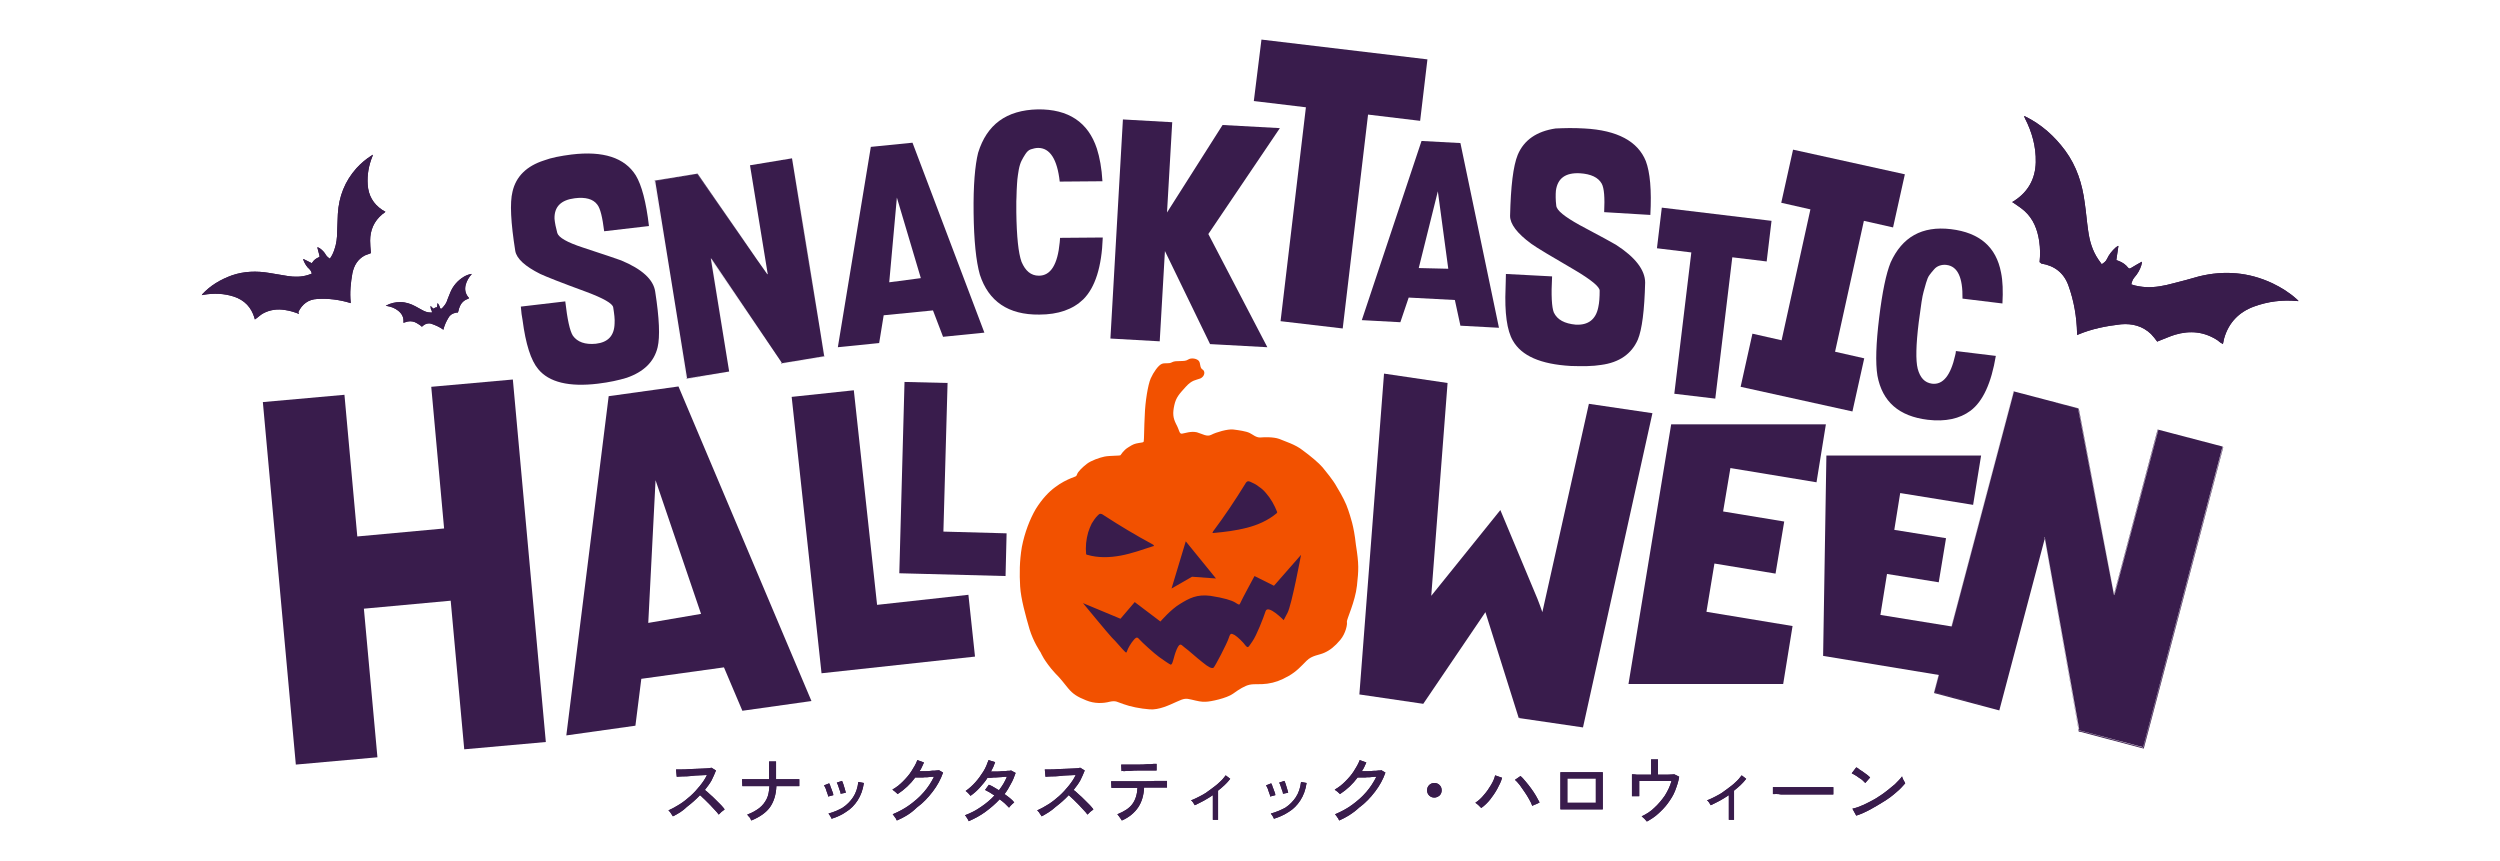<?xml version="1.0" encoding="utf-8"?>
<!-- Generator: Adobe Illustrator 28.0.0, SVG Export Plug-In . SVG Version: 6.00 Build 0)  -->
<svg version="1.1" id="_ÉåÉCÉÑÅ__1" xmlns="http://www.w3.org/2000/svg" xmlns:xlink="http://www.w3.org/1999/xlink" x="0px"
	 y="0px" viewBox="0 0 720 248" style="enable-background:new 0 0 720 248;" xml:space="preserve">
<style type="text/css">
	.st0{fill:#391C4C;}
	.st1{fill:#F25100;}
</style>
<path class="st0" d="M309.8,144.2l-8.3,20.8l16,33.5l28.4-2.1l15.9-6.9c0,0,7.9-1.3,12.7-9.2c4.8-7.9,10.3-11.3,5.5-22.4
	c-4.8-11.1-19.2-21.1-19.2-21.1h-20.7L309.8,144.2z"/>
<g>
	<g>
		<g>
			<g>
				<path class="st0" d="M75.7,115.8l23.5-2.1l3.7,40.8l25-2.3l-3.7-40.8l23.5-2.1l9.5,104.4l-23.5,2.1l-3.9-42.8l-25,2.3l3.9,42.8
					l-23.5,2.1L75.7,115.8z"/>
			</g>
			<g>
				<path class="st0" d="M175.3,114.1l20.1-2.8l38.3,90.6l-19.9,2.8l-5.3-12.5l-23.8,3.3l-1.7,13.5l-19.9,2.8L175.3,114.1z
					 M188.8,138.3l-2.1,41.1l15.2-2.6L188.8,138.3z"/>
			</g>
			<g>
				<path class="st0" d="M228,114.3l17.9-1.9l6.7,61.8l26.3-2.9l1.9,17.8l-44.2,4.8L228,114.3z"/>
			</g>
			<g>
				<path class="st0" d="M260.5,110l12.4,0.3l-1.2,42.8l18.2,0.5l-0.3,12.3l-30.6-0.8L260.5,110z"/>
			</g>
			<g>
				<path class="st0" d="M398.6,107.6l18.3,2.7l-4.7,61.3l19.9-24.7l10.7,25.6c0.5,1.3,1,2.6,1.4,3.8l13.4-60l18.3,2.7l-20,90.5
					l-18.4-2.7l0.2-0.3l-0.3,0.3l-9.6-30.5l-17.9,26.4l-18.4-2.7L398.6,107.6z"/>
			</g>
			<g>
				<path class="st0" d="M481.3,122.2L481.3,122.2l0.2,0l0.1,0l0.1,0l0.1,0l0.1,0l0.1,0l0.1,0l0.1,0l0.1,0l0.1,0l0.1,0l0.1,0l0.1,0
					l0.1,0l0.1,0l0.1,0l0.1,0l0.1,0l0.1,0l0.1,0l0.1,0l0.1,0l0.1,0l0.1,0l0.1,0l0.1,0l0.1,0l0.1,0l0.1,0l0.1,0l0.1,0l0.1,0l0.1,0
					l0.1,0l0.1,0l0.1,0l0.1,0l0.1,0l0.1,0l0.1,0l0.1,0l0.1,0l0.1,0l0.1,0l0.1,0l0.1,0l0.1,0l0.1,0l0.1,0l0.1,0l0.1,0l0.1,0l0.1,0
					l0.1,0l0.1,0l0.1,0l0.1,0l0.1,0l0.1,0l0.1,0l0.1,0l0.1,0l0.1,0l0.1,0l0.1,0l0.1,0l0.1,0l0.1,0l0.1,0l0.1,0l0.1,0l0.1,0l0.1,0
					l0.1,0l0.1,0l0.1,0l0.1,0l0.1,0l0.1,0l0.1,0l0.1,0l0.1,0l0.1,0l0.1,0l0.1,0l0.1,0l0.1,0l0.1,0l0.1,0l0.1,0l0.1,0l0.1,0l0.1,0
					l0.1,0l0.1,0l0.1,0l0.1,0l0.1,0l0.1,0l0.1,0l0.1,0l0.1,0l0.1,0l0.1,0l0.1,0l0.1,0l0.1,0l0.1,0l0.1,0l0.1,0l0.1,0l0.1,0l0.1,0
					l0.1,0l0.1,0l0.1,0l0.1,0l0.1,0l0.1,0l0.1,0l0.1,0l0.1,0l0.1,0l0.1,0l0.1,0l0.1,0l0.1,0l0.1,0l0.1,0l0.1,0l0.1,0l0.1,0l0.1,0
					l0.1,0l0.1,0l0.1,0l0.1,0l0.1,0l0.1,0l0.1,0l0.1,0l0.1,0l0.1,0l0.1,0l0.1,0l0.1,0l0.1,0l0.1,0l0.1,0l0.1,0l0.1,0l0.1,0l0.1,0
					l0.1,0l0.1,0l0.1,0l0.1,0l0.1,0l0.1,0l0.1,0l0.1,0l0.1,0l0.1,0l0.1,0l0.1,0l0.1,0l0.1,0l0.1,0l0.1,0l0.1,0l0.1,0l0.1,0l0.1,0
					l0.1,0l0.1,0l0.1,0l0.1,0l0.1,0l0.1,0l0.1,0l0.1,0l0.1,0l0.1,0l0.1,0l0.1,0l0.1,0l0.1,0l0.1,0l0.2,0l0.1,0l0.1,0l0.1,0l0.1,0
					l0.1,0l0.1,0l0.1,0l0.1,0l0.1,0l0.1,0l0.1,0l0.1,0l0.1,0l0.1,0l0.1,0l0.1,0l0.1,0l0.1,0l0.1,0l0.1,0l0.1,0l0.1,0l0.1,0l0.1,0
					l0.1,0l0.1,0l0.1,0l0.1,0l0.1,0l0.1,0l0.1,0l0.1,0l0.1,0l0.1,0l0.1,0l0.1,0l0.1,0l0.1,0l0.1,0l0.1,0l0.1,0l0.1,0l0.1,0l0.1,0
					l0.1,0l0.1,0l0.1,0l0.1,0l0.1,0l0.1,0l0.1,0l0.1,0l0.1,0l0.1,0l0.1,0l0.1,0l0.1,0l0.1,0l0.1,0l0.1,0l0.1,0l0.1,0l0.1,0l0.1,0
					l0.1,0l0.1,0l0.1,0l0.1,0l0.1,0l0.1,0l0.1,0l0.1,0l0.1,0l0.1,0l0.1,0l0.1,0l0.1,0l0.1,0l0.1,0l0.1,0l0.1,0l0.1,0l0.1,0l0.1,0
					l0.1,0l0.1,0l0.1,0l0.1,0l0.1,0l0.1,0l0.1,0l0.1,0l0.1,0l0.1,0l0.1,0l0.1,0l0.1,0l0.1,0l0.1,0l0.1,0l0.1,0l0.1,0l0.1,0l0.1,0
					l0.1,0l0.1,0l0.1,0l0.1,0l0.1,0l0.1,0l0.1,0l0.1,0l0.1,0l0.1,0l0.1,0l0.1,0l0.1,0l0.1,0l0.1,0l0.1,0l0.1,0l0.1,0l0.1,0l0.1,0
					l0.1,0l0.1,0l0.1,0l0.1,0l0.1,0l0.1,0l0.1,0l0.1,0l0.1,0l0.1,0l0.1,0l0.1,0l0.1,0l0.1,0l0.1,0l0.1,0l0.1,0l0.1,0l0.1,0l0.1,0
					l0.1,0l0.1,0l0.1,0l0.1,0l0.1,0l0.1,0l0.1,0l0.1,0l0.1,0l0.1,0l0.1,0l0.1,0l0.1,0l0.1,0l0.1,0l0.1,0l0.1,0l0.1,0l0.1,0l0.1,0
					l0.1,0l0.1,0l0.1,0l0.1,0l0.1,0l0.1,0l0.1,0l0.1,0l0.1,0l0.1,0l0.1,0l0.1,0l0.1,0l0.1,0l0.1,0l0.1,0l0.1,0l0.1,0l0.1,0l0.1,0
					l0.1,0l0.1,0l0.1,0l0.1,0l0.1,0l0.1,0l0.1,0l0.1,0l0.1,0l0.1,0l0.1,0l0.1,0l0.1,0l0.1,0l0.1,0l0.1,0l0.1,0l0.1,0l0.1,0l0.1,0
					l0.1,0l0.1,0l0.1,0l0.1,0l0.1,0l0.1,0l0.1,0l0.1,0l0.1,0l0.1,0l0.1,0l0.1,0l0.1,0l0.1,0l0.1,0l0.1,0l0.1,0l0.1,0l0.1,0l0.1,0
					l0.1,0l0.1,0l0.1,0l0.1,0l0.1,0l0.1,0l0.1,0l0.1,0l0.1,0l0.1,0l0.1,0l0.1,0l0.1,0l0.1,0l0.1,0l0.1,0l0.1,0l0.1,0l0.1,0l0.1,0
					l0.1,0l0.1,0l0.1,0l0.1,0l0.1,0l0.1,0l0.1,0l0.1,0l0.1,0l0.1,0l-2.7,16.7l-24.8-4.1l-2.1,12.5l17.6,2.9l-2.5,15l-17.6-2.9
					l-2.3,13.9l24.8,4.1l-2.7,16.7L469,197L481.3,122.2z"/>
			</g>
			<g>
				<path class="st0" d="M526,131.2L526,131.2l0.2,0l0.1,0l0.1,0l0.1,0l0.1,0l0.1,0l0.1,0l0.1,0l0.1,0l0.1,0l0.1,0l0.1,0l0.1,0
					l0.1,0l0.1,0l0.1,0l0.1,0l0.1,0l0.1,0l0.1,0l0.1,0l0.1,0l0.1,0l0.1,0l0.1,0l0.1,0l0.1,0l0.1,0l0.1,0l0.1,0l0.1,0l0.1,0l0.1,0
					l0.1,0l0.1,0l0.1,0l0.1,0l0.1,0l0.1,0l0.1,0l0.1,0l0.1,0l0.1,0l0.1,0l0.1,0l0.1,0l0.1,0l0.1,0l0.1,0l0.1,0l0.1,0l0.1,0l0.1,0
					l0.1,0l0.1,0l0.1,0l0.1,0l0.1,0l0.1,0l0.1,0l0.1,0l0.1,0l0.1,0l0.1,0l0.1,0l0.1,0l0.1,0l0.1,0l0.1,0l0.1,0l0.1,0l0.1,0l0.1,0
					l0.1,0l0.1,0l0.1,0l0.1,0l0.1,0l0.1,0l0.1,0l0.1,0l0.1,0l0.1,0l0.1,0l0.1,0l0.1,0l0.1,0l0.1,0l0.1,0l0.1,0l0.1,0l0.1,0l0.1,0
					l0.1,0l0.1,0l0.1,0l0.1,0l0.1,0l0.1,0l0.1,0l0.1,0l0.1,0l0.1,0l0.1,0l0.1,0l0.1,0l0.1,0l0.1,0l0.1,0l0.1,0l0.1,0l0.1,0l0.1,0
					l0.1,0l0.1,0l0.1,0l0.1,0l0.1,0l0.1,0l0.1,0l0.1,0l0.1,0l0.1,0l0.1,0l0.1,0l0.1,0l0.1,0l0.1,0l0.1,0l0.1,0l0.1,0l0.1,0l0.1,0
					l0.1,0l0.1,0l0.1,0l0.1,0l0.1,0l0.1,0l0.1,0l0.1,0l0.1,0l0.1,0l0.1,0l0.1,0l0.1,0l0.1,0l0.1,0l0.1,0l0.1,0l0.1,0l0.1,0l0.1,0
					l0.1,0l0.1,0l0.1,0l0.1,0l0.1,0l0.1,0l0.1,0l0.1,0l0.1,0l0.1,0l0.1,0l0.1,0l0.1,0l0.1,0l0.1,0l0.1,0l0.1,0l0.1,0l0.1,0l0.1,0
					l0.1,0l0.1,0l0.1,0l0.1,0l0.1,0l0.1,0l0.1,0l0.1,0l0.1,0l0.1,0l0.1,0l0.1,0l0.1,0l0.1,0l0.1,0l0.2,0l0.1,0l0.1,0l0.1,0l0.1,0
					l0.1,0l0.1,0l0.1,0l0.1,0l0.1,0l0.1,0l0.1,0l0.1,0l0.1,0l0.1,0l0.1,0l0.1,0l0.1,0l0.1,0l0.1,0l0.1,0l0.1,0l0.1,0l0.1,0l0.1,0
					l0.1,0l0.1,0l0.1,0l0.1,0l0.1,0l0.1,0l0.1,0l0.1,0l0.1,0l0.1,0l0.1,0l0.1,0l0.1,0l0.1,0l0.1,0l0.1,0l0.1,0l0.1,0l0.1,0l0.1,0
					l0.1,0l0.1,0l0.1,0l0.1,0l0.1,0l0.1,0l0.1,0l0.1,0l0.1,0l0.1,0l0.1,0l0.1,0l0.1,0l0.1,0l0.1,0l0.1,0l0.1,0l0.1,0l0.1,0l0.1,0
					l0.1,0l0.1,0l0.1,0l0.1,0l0.1,0l0.1,0l0.1,0l0.1,0l0.1,0l0.1,0l0.1,0l0.1,0l0.1,0l0.1,0l0.1,0l0.1,0l0.1,0l0.1,0l0.1,0l0.1,0
					l0.1,0l0.1,0l0.1,0l0.1,0l0.1,0l0.1,0l0.1,0l0.1,0l0.1,0l0.1,0l0.1,0l0.1,0l0.1,0l0.1,0l0.1,0l0.1,0l0.1,0l0.1,0l0.1,0l0.1,0
					l0.1,0l0.1,0l0.1,0l0.1,0l0.1,0l0.1,0l0.1,0l0.1,0l0.1,0l0.1,0l0.1,0l0.1,0l0.1,0l0.1,0l0.1,0l0.1,0l0.1,0l0.1,0l0.1,0l0.1,0
					l0.1,0l0.1,0l0.1,0l0.1,0l0.1,0l0.1,0l0.1,0l0.1,0l0.1,0l0.1,0l0.1,0l0.1,0l0.1,0l0.1,0l0.1,0l0.1,0l0.1,0l0.1,0l0.1,0l0.1,0
					l0.1,0l0.1,0l0.1,0l0.1,0l0.1,0l0.1,0l0.1,0l0.1,0l0.1,0l0.1,0l0.1,0l0.1,0l0.1,0l0.1,0l0.1,0l0.1,0l0.1,0l0.1,0l0.1,0l0.1,0
					l0.1,0l0.1,0l0.1,0l0.1,0l0.1,0l0.1,0l0.1,0l0.1,0l0.1,0l0.1,0l0.1,0l0.1,0l0.1,0l0.1,0l0.1,0l0.1,0l0.1,0l0.1,0l0.1,0l0.1,0
					l0.1,0l0.1,0l0.1,0l0.1,0l0.1,0l0.1,0l0.1,0l0.1,0l0.1,0l0.1,0l0.1,0l0.1,0l0.1,0l0.1,0l0.1,0l0.1,0l0.1,0l0.1,0l0.1,0l0.1,0
					l0.1,0l0.1,0l0.1,0l0.1,0l0.1,0l0.1,0l0.1,0l0.1,0l0.1,0l0.1,0l0.1,0l0.1,0l0.1,0l0.1,0l0.1,0l0.1,0l0.1,0l0.1,0l0.1,0l0.1,0
					l0.1,0l0.1,0l0.1,0l0.1,0l0.1,0l0.1,0l0.1,0l0.1,0l0.1,0l0.1,0l0.1,0l0.1,0l0.1,0l0.1,0l0.1,0l0.1,0l0.1,0l0.1,0l0.1,0l0.1,0
					l0.1,0l0.1,0l0.1,0l0.1,0l0.1,0l0.1,0l0.1,0l0.1,0l0.1,0l0.1,0l-2.3,14.2l-21-3.4l-1.7,10.6l14.9,2.4l-2.1,12.7l-14.9-2.4
					l-1.9,11.8l21,3.4l-2.3,14.2l-35.2-5.8L526,131.2z"/>
			</g>
			<g>
				<path class="st0" d="M598.7,117.7c1.4,7.4,3.5,18.4,6.3,33.2c1.7,9,3,15.8,3.9,20.4l12.6-47.5l18.8,5l-22.9,86.8l-18.5-4.9
					l0,0.1l-0.1,0l0-0.1l-0.2-0.1l0.1-0.4l-9.8-55.1l-13.1,49.5l-18.8-5l22.9-86.8L598.7,117.7z M557,199.4l18.7,4.9l13.1-49.6
					l9.8,55.3l-0.1,0.3l0.2,0.1l0.1,0.1l0-0.1l18.4,4.9l22.9-86.7l-18.7-4.9l-12.6,47.6l-10.3-53.6l0,0.1l0.1-0.2l-18.7-4.9
					L557,199.4z M640.2,128.7l-18.6-4.9L609,171.3l-0.1,0.1l-10.3-53.6l0-0.1l-18.6-4.9l-22.9,86.6l18.6,4.9l13.1-49.6l0.1,0
					l9.9,55.2l-0.1,0.4l18.6,4.9L640.2,128.7z"/>
			</g>
			<g>
				<g>
					<path class="st0" d="M164.6,44.5c9.1-1.1,15.3,0.9,18.5,6c1.7,2.8,3,7.7,3.8,14.6L174,66.6c-0.5-4-1.1-6.6-2-7.7
						c-1.2-1.6-3.4-2.2-6.5-1.8c-3.9,0.5-5.9,2.4-5.8,5.9c0.1,1.2,0.4,2.6,0.8,4.1c0.4,1.3,2.8,2.7,7.4,4.2c6.5,2.1,10.1,3.4,11,3.7
						c6,2.5,9.3,5.5,9.8,9c1.2,7.7,1.4,13,0.7,16c-1,4.2-4,7.1-8.9,8.8c-2.3,0.7-5,1.3-8.3,1.7c-8.3,1-14.1-0.4-17.2-4.2
						c-2.1-2.5-3.6-7.2-4.5-14.1c-0.2-1-0.4-2.4-0.5-3.9l12.8-1.5c0.6,5.2,1.3,8.5,2.2,9.9c1.3,1.8,3.5,2.6,6.6,2.3
						c3.5-0.4,5.3-2.3,5.4-5.8c0.1-1.3-0.1-2.8-0.4-4.7c-0.2-1.1-2.8-2.6-7.9-4.5c-7.1-2.6-11.4-4.3-13.1-5.1
						c-4.4-2.2-6.8-4.4-7.2-6.6c-1.3-8.2-1.6-13.9-0.8-17.1c1-4.4,4.1-7.4,9.1-9C158.8,45.4,161.5,44.9,164.6,44.5z"/>
				</g>
				<g>
					<path class="st0" d="M200.9,50c2.7,4,6.9,9.9,12.4,17.9c3.4,4.9,5.9,8.5,7.6,11l-5.1-31.3l12.4-2l9.2,57.1l-12.2,2l0,0.1
						l-0.1,0l0-0.1l-0.1,0l0-0.3l-20.2-29.8l5.3,32.5l-12.4,2L188.5,52L200.9,50z M197.7,109l12.3-2l-5.3-32.6l20.3,30l0,0.2l0.1,0
						l0.1,0.1l0-0.1l12.1-2l-9.2-57l-12.3,2l5.1,31.3l-20.1-28.8l0,0.1l0-0.1l-12.3,2L197.7,109z M228.2,45.6l-12.2,2l5.1,31.3
						l-0.1,0.1l-20.1-28.8l0-0.1l-12.2,2l9.2,57l12.2-2l-5.3-32.6l0.1,0l20.2,29.9l0,0.3l12.2-2L228.2,45.6z"/>
				</g>
				<g>
					<path class="st0" d="M250.8,42.3l12-1.2l20.7,54.7L271.6,97l-2.9-7.6l-14.2,1.4l-1.3,8l-11.9,1.2L250.8,42.3z M258.3,56.9
						l-2.2,24.4l9.1-1.2L258.3,56.9z"/>
				</g>
				<g>
					<path class="st0" d="M298.9,31.5c8.8-0.1,14.5,3.7,17,11.3c0.8,2.5,1.4,5.7,1.6,9.4l-12.3,0.1c-0.7-6.4-2.8-9.7-6.2-9.7
						c-0.8,0-1.4,0.2-2.1,0.4s-1.2,0.8-1.6,1.4c-0.4,0.6-0.8,1.3-1.1,1.9c-0.3,0.6-0.6,1.5-0.8,2.6c-0.2,1.1-0.3,2-0.4,2.8
						c-0.1,0.8-0.1,1.8-0.2,3.2c0,1.4-0.1,2.4-0.1,3.1c0,0.7,0,1.8,0,3.1c0.1,7.1,0.6,11.8,1.5,14.3c1.1,2.6,2.7,4,5,4
						c3.4,0,5.4-3.2,6-9.6c0-0.4,0.1-0.8,0.1-1.3l12.3-0.1c-0.3,8.5-2.2,14.4-5.6,17.8c-3,2.9-7.2,4.4-12.7,4.4
						c-8.9,0.1-14.6-3.8-17.1-11.5c-1.1-3.9-1.7-9.8-1.8-17.8c-0.1-7.9,0.4-13.7,1.3-17.3C284.2,35.9,289.8,31.7,298.9,31.5z"/>
				</g>
				<g>
					<path class="st0" d="M323.4,34.4l14.2,0.8l-1.5,26L352.1,36l16.5,0.9l-20.6,30.5L365,100l-16.5-0.9l-13-26.8l-1.5,26l-14.2-0.8
						L323.4,34.4z"/>
				</g>
				<g>
					<path class="st0" d="M409.4,40.6l11.2,0.6l11.1,53.2l-11.1-0.6l-1.6-7.4l-13.3-0.7l-2.4,7.1l-11.1-0.6L409.4,40.6z M414.1,55.1
						l-5.5,22.1l8.5,0.2L414.1,55.1z"/>
				</g>
				<g>
					<path class="st0" d="M456.3,37c9.5,0.5,15.4,3.7,17.7,9.4c1.2,3.2,1.7,8.3,1.3,15.5L462,61.1c0.2-4.2,0-6.9-0.7-8.2
						c-1-1.8-3.1-2.8-6.3-3c-4.1-0.2-6.4,1.4-6.9,5c-0.1,1.2-0.1,2.7,0.1,4.3c0.1,1.4,2.4,3.2,6.7,5.6c6.2,3.3,9.7,5.2,10.5,5.7
						c5.6,3.6,8.4,7.3,8.4,10.9c-0.2,8-0.9,13.5-2.1,16.4c-1.8,4.1-5.3,6.6-10.6,7.3c-2.4,0.4-5.3,0.4-8.7,0.3
						c-8.7-0.5-14.2-2.9-16.7-7.3c-1.7-2.9-2.4-8-2.1-15.1c0-1.1,0.1-2.5,0.1-4.1l13.3,0.7c-0.3,5.4-0.1,8.9,0.5,10.4
						c1,2.1,3.1,3.2,6.3,3.5c3.6,0.2,5.8-1.5,6.5-5c0.3-1.3,0.4-2.9,0.4-4.8c0-1.1-2.4-3.1-7.3-6c-6.7-3.9-10.9-6.4-12.4-7.5
						c-4.1-3-6.1-5.7-6.1-8c0.2-8.6,0.9-14.4,2.2-17.6c1.8-4.3,5.5-6.8,10.9-7.6C450.3,36.9,453.1,36.8,456.3,37z"/>
				</g>
				<g>
					<path class="st0" d="M363.3,11.4l47.8,5.7L409,34.8l-15-1.8l-7.3,61.6l-17.9-2.1l7.3-61.6l-15-1.8L363.3,11.4z"/>
				</g>
				<g>
					<path class="st0" d="M478.6,59.8l31.6,3.8l-1.4,11.7l-9.9-1.2l-4.9,40.7l-11.8-1.4l4.9-40.7l-9.9-1.2L478.6,59.8z"/>
				</g>
				<g>
					<path class="st0" d="M561.9,66c8.2,1,13,5.1,14.4,12.5c0.5,2.4,0.6,5.4,0.4,8.9L565.2,86c0.1-6.1-1.4-9.3-4.6-9.7
						c-0.7-0.1-1.4,0-2,0.2c-0.6,0.2-1.2,0.6-1.6,1.1c-0.5,0.5-0.9,1.1-1.3,1.6s-0.7,1.3-1,2.3c-0.3,1-0.5,1.8-0.7,2.5
						c-0.2,0.7-0.4,1.7-0.6,3c-0.2,1.3-0.3,2.2-0.4,2.9c-0.1,0.7-0.2,1.6-0.4,2.9c-0.8,6.5-0.9,11-0.3,13.4c0.7,2.6,2,4,4.1,4.3
						c3.2,0.4,5.4-2.4,6.7-8.2c0.1-0.4,0.2-0.8,0.2-1.2l11.5,1.4c-1.3,7.8-3.7,13.1-7.3,15.8c-3.1,2.3-7.2,3.2-12.3,2.6
						c-8.3-1-13.1-5.2-14.5-12.7c-0.6-3.7-0.4-9.3,0.5-16.7c0.9-7.4,2-12.7,3.3-15.9C547.8,68.3,553.5,65,561.9,66z"/>
				</g>
				<g>
					<path class="st0" d="M516.4,43.1l32.2,7.1l-3.4,15.3l-8.4-1.9l-8.3,37.7l8.4,1.9l-3.4,15.3l-32.2-7.1l3.4-15.3l8.4,1.9
						l8.3-37.7l-8.4-1.9L516.4,43.1z"/>
				</g>
			</g>
		</g>
	</g>
	<path class="st0" d="M86.1,90.4c-1.3-0.5-2.5-0.9-3.9-1.1c-2.3-0.4-4.5-0.1-6.5,1c-0.7,0.4-1.3,1-2,1.5c-0.1,0.1-0.2,0.1-0.3,0.2
		c0-0.1-0.1-0.3-0.1-0.4c-0.9-3.1-2.9-5.2-6-6.2c-2.8-0.9-5.7-1-8.7-0.5c-0.1,0-0.3,0.1-0.5,0.1c0.1-0.1,0.1-0.1,0.1-0.2
		c2.4-2.6,5.3-4.3,8.6-5.5c3.5-1.2,7.1-1.3,10.7-0.7c1.8,0.3,3.6,0.6,5.4,0.9c1.9,0.3,3.9,0.3,5.8-0.3c0.4-0.1,0.7-0.3,1.1-0.4
		c-0.1-0.5-0.3-0.9-0.7-1.3c-0.7-0.6-1.2-1.4-1.6-2.3c-0.1-0.2-0.1-0.4-0.2-0.5c0,0,0.1-0.1,0.1-0.1c0.8,0.4,1.6,0.8,2.4,1.2
		c0.1-0.1,0.2-0.3,0.3-0.4c0.4-0.6,1-1,1.7-1.3c0.2-0.1,0.3-0.2,0.2-0.5c-0.2-0.8-0.4-1.5-0.6-2.3c0,0,0,0,0.1-0.1
		c0.2,0.1,0.4,0.2,0.6,0.3c0.7,0.5,1.4,1.2,1.8,2c0.3,0.4,0.6,0.7,1.1,1c0.6-0.8,1-1.7,1.3-2.6c0.6-1.7,0.8-3.4,0.8-5.2
		c0.1-1.7,0.1-3.4,0.2-5.1c0.3-5,2-9.4,5.4-13.2c1.3-1.4,2.7-2.6,4.3-3.6c0.1-0.1,0.2-0.1,0.3-0.2c0,0,0,0,0.1,0
		c0,0.1-0.1,0.2-0.1,0.3c-1.1,2.7-1.6,5.4-1.4,8.3c0.2,3.1,1.6,5.5,4.1,7.2c0.3,0.2,0.7,0.4,1,0.6c-0.3,0.3-0.6,0.5-0.9,0.7
		c-2.4,2-3.5,4.6-3.5,7.6c0,1.1,0.1,2.2,0.2,3.3c0,0.1,0,0.2,0,0.3c-0.6,0.3-1.2,0.4-1.8,0.7c-2,1.1-3,2.8-3.5,5
		c-0.5,2.8-0.8,5.6-0.5,8.5c0,0,0,0.1,0,0.2c-0.1,0-0.2-0.1-0.3-0.1c-3-0.9-6.2-1.3-9.3-1.1c-2.6,0.1-4.4,1.5-5.5,3.8
		C86.1,90.3,86.1,90.3,86.1,90.4z"/>
	<path class="st0" d="M587.4,75.5c0.2-2,0.2-4-0.1-6c-0.5-3.4-1.7-6.5-4.3-8.8c-0.9-0.8-2-1.5-3-2.2c-0.1-0.1-0.3-0.2-0.5-0.3
		c0.2-0.1,0.3-0.2,0.5-0.3c4.1-2.6,6.2-6.4,6.3-11.2c0.1-4.5-1.1-8.7-3.1-12.6c-0.1-0.2-0.2-0.4-0.3-0.7c0.2,0.1,0.2,0.1,0.3,0.1
		c4.7,2.3,8.5,5.7,11.6,9.9c3.3,4.5,4.9,9.6,5.6,15c0.4,2.7,0.6,5.4,1,8.1c0.4,2.9,1.2,5.7,2.9,8.2c0.3,0.5,0.7,0.9,1,1.4
		c0.6-0.4,1.2-0.8,1.5-1.5c0.6-1.3,1.5-2.4,2.5-3.3c0.2-0.2,0.5-0.3,0.7-0.5c0,0,0.1,0.1,0.1,0.1c-0.2,1.3-0.4,2.6-0.6,4
		c0.3,0.1,0.5,0.2,0.8,0.3c1,0.4,1.9,1,2.6,1.9c0.3,0.3,0.4,0.3,0.8,0.1c1-0.6,2-1.2,3.1-1.8c0,0,0.1,0,0.1,0.1
		c-0.1,0.3-0.1,0.6-0.2,0.9c-0.4,1.3-1.1,2.5-2,3.5c-0.5,0.6-0.7,1.2-0.9,2c1.4,0.5,2.9,0.7,4.3,0.8c2.7,0.1,5.2-0.4,7.8-1.1
		c2.5-0.6,4.9-1.3,7.4-2c7.3-1.8,14.4-1.2,21.2,2c2.5,1.2,4.9,2.7,7,4.6c0.1,0.1,0.2,0.2,0.4,0.4c0,0,0,0.1,0.1,0.1
		c-0.2,0-0.3,0-0.4,0c-4.3-0.4-8.4,0.1-12.5,1.6c-4.3,1.6-7.2,4.6-8.5,9c-0.2,0.6-0.2,1.1-0.4,1.8c-0.5-0.3-1-0.6-1.4-1
		c-3.9-2.6-8-3-12.4-1.7c-1.6,0.5-3.1,1.2-4.7,1.8c-0.2,0.1-0.3,0.1-0.4,0.2c-0.6-0.8-1.2-1.6-1.8-2.2c-2.4-2.3-5.4-3.1-8.7-2.8
		c-4.3,0.5-8.4,1.3-12.4,3c-0.1,0-0.1,0-0.2,0.1c0-0.2,0-0.3,0-0.5c-0.1-4.7-0.9-9.4-2.5-13.8c-1.3-3.6-4-5.7-7.8-6.3
		C587.6,75.6,587.5,75.5,587.4,75.5z"/>
	<path class="st0" d="M121.5,94.1c-0.4-0.4-0.9-0.7-1.4-1c-0.8-0.5-1.7-0.7-2.7-0.5c-0.3,0.1-0.7,0.2-1,0.3c0,0-0.1,0-0.2,0.1
		c0-0.1,0-0.1,0-0.2c0.1-1.4-0.4-2.4-1.5-3.3c-1-0.8-2.1-1.2-3.4-1.4c-0.1,0-0.1,0-0.2,0c0,0,0.1,0,0.1-0.1c1.3-0.7,2.7-1,4.1-1
		c1.5,0,3,0.5,4.3,1.2c0.7,0.4,1.3,0.7,2,1.1c0.7,0.4,1.5,0.7,2.3,0.7c0.2,0,0.3,0,0.5,0c0-0.2,0-0.4-0.1-0.6
		c-0.2-0.3-0.3-0.7-0.3-1.1c0-0.1,0-0.2,0-0.2c0,0,0,0,0,0c0.3,0.3,0.5,0.5,0.8,0.8c0.1,0,0.1-0.1,0.2-0.1c0.3-0.2,0.5-0.3,0.8-0.3
		c0.1,0,0.1,0,0.1-0.2c0-0.3,0.1-0.7,0.1-1c0,0,0,0,0,0c0.1,0.1,0.1,0.1,0.2,0.2c0.2,0.3,0.4,0.7,0.5,1c0,0.2,0.2,0.4,0.3,0.5
		c0.3-0.2,0.6-0.5,0.9-0.9c0.5-0.6,0.8-1.2,1-1.9c0.3-0.7,0.5-1.3,0.8-2c0.8-1.9,2.1-3.4,3.9-4.5c0.7-0.4,1.4-0.7,2.2-0.8
		c0,0,0.1,0,0.1,0c0,0,0,0,0,0c0,0-0.1,0.1-0.1,0.1c-0.8,0.9-1.4,1.9-1.7,3.1c-0.3,1.2-0.1,2.4,0.7,3.4c0.1,0.1,0.2,0.2,0.3,0.4
		c-0.2,0.1-0.3,0.1-0.4,0.2c-1.2,0.4-2,1.3-2.4,2.5c-0.2,0.4-0.2,0.9-0.4,1.3c0,0,0,0.1,0,0.1c-0.3,0-0.5,0-0.8,0.1
		c-0.9,0.2-1.6,0.7-2,1.5c-0.6,1-1.1,2.1-1.4,3.3c0,0,0,0,0,0.1c0,0-0.1-0.1-0.1-0.1c-1.1-0.8-2.3-1.3-3.5-1.7
		C123.2,93,122.3,93.3,121.5,94.1C121.5,94,121.5,94,121.5,94.1z"/>
	<g>
		<g>
			<g>
				<path class="st0" d="M193.8,235.1c-0.1-0.2-0.3-0.5-0.6-0.9c-0.2-0.4-0.5-0.6-0.7-0.8c1.1-0.5,2.2-1.1,3.3-1.8
					c1.1-0.7,2.1-1.5,3.1-2.4c1-0.9,1.9-1.9,2.7-2.9s1.5-2,2-3.1c-0.7,0-1.4,0.1-2.2,0.1c-0.8,0-1.7,0.1-2.5,0.2
					c-0.8,0.1-1.6,0.1-2.3,0.1c-0.7,0-1.3,0.1-1.7,0.1l-0.2-2.1c0.3,0,0.9,0,1.5,0c0.7,0,1.5,0,2.3-0.1c0.9,0,1.7-0.1,2.6-0.1
					c0.9,0,1.6-0.1,2.3-0.1c0.7,0,1.2-0.1,1.5-0.2l1.3,0.8c-0.4,1-0.8,1.9-1.3,2.9c-0.5,0.9-1.2,1.8-1.9,2.7c0.5,0.4,1,0.8,1.5,1.3
					c0.6,0.5,1.1,1,1.6,1.5c0.5,0.5,1,1,1.5,1.5c0.5,0.5,0.8,0.9,1.1,1.3c-0.2,0.2-0.5,0.4-0.9,0.7c-0.3,0.3-0.6,0.6-0.8,0.8
					c-0.3-0.4-0.6-0.8-1.1-1.3s-0.9-1-1.4-1.5c-0.5-0.5-1-1-1.5-1.5c-0.5-0.5-1-0.9-1.4-1.3c-1.2,1.3-2.5,2.4-3.8,3.4
					C196.6,233.6,195.2,234.4,193.8,235.1z"/>
				<path class="st0" d="M216.4,236.3c-0.1-0.1-0.2-0.3-0.3-0.6c-0.1-0.2-0.3-0.4-0.5-0.6c-0.2-0.2-0.3-0.4-0.4-0.5
					c1.4-0.5,2.6-1.2,3.5-1.9c0.9-0.7,1.6-1.6,2.1-2.6c0.5-1,0.7-2.2,0.8-3.7c-0.9,0-1.8,0-2.7,0c-0.9,0-1.6,0-2.4,0s-1.3,0-1.8,0
					c-0.5,0-0.8,0-0.9,0l-0.1-2c0.1,0,0.4,0,0.9,0c0.5,0,1.1,0,1.8,0c0.7,0,1.5,0,2.4,0c0.9,0,1.8,0,2.7,0v-5.1h2v5.1
					c1.1,0,2.1,0,3.1,0s1.7,0,2.4,0c0.6,0,1,0,1.2,0v2c-0.1,0-0.5,0-1.1,0s-1.4,0-2.4,0c-1,0-2,0-3.1,0c-0.1,2.4-0.7,4.4-1.8,6
					S218.8,235.3,216.4,236.3z"/>
				<path class="st0" d="M238.5,229.4c0-0.3-0.1-0.7-0.3-1.1c-0.1-0.4-0.3-0.8-0.4-1.2c-0.2-0.4-0.3-0.7-0.5-0.9l1.5-0.6
					c0.1,0.2,0.3,0.5,0.4,1c0.2,0.4,0.3,0.8,0.5,1.3s0.3,0.8,0.3,1.1L238.5,229.4z M239.5,235.8c-0.1-0.2-0.2-0.5-0.4-0.8
					c-0.2-0.3-0.4-0.6-0.5-0.7c1.5-0.4,2.9-1,4.1-1.7c1.2-0.8,2.2-1.8,3-3c0.8-1.2,1.3-2.7,1.5-4.4l1.6,0.3c-0.3,2-0.9,3.6-1.8,5
					c-0.9,1.4-2,2.5-3.3,3.3C242.6,234.6,241.1,235.3,239.5,235.8z M242.1,228.6c0-0.3-0.1-0.7-0.3-1.1c-0.1-0.4-0.3-0.8-0.4-1.2
					c-0.1-0.4-0.3-0.7-0.4-0.9l1.5-0.5c0.1,0.2,0.3,0.6,0.4,1c0.1,0.4,0.3,0.9,0.4,1.3c0.1,0.4,0.2,0.8,0.3,1.1L242.1,228.6z"/>
				<path class="st0" d="M258.3,236.3c-0.1-0.2-0.2-0.3-0.3-0.6c-0.2-0.2-0.3-0.4-0.5-0.7c-0.2-0.2-0.3-0.4-0.4-0.5
					c1.7-0.7,3.4-1.6,4.9-2.7c1.5-1.1,2.9-2.3,4.1-3.7c1.2-1.4,2.1-2.8,2.9-4.4c-0.4,0-0.9,0-1.5,0.1s-1.1,0-1.6,0.1
					c-0.5,0-1,0-1.4,0c-0.4,0-0.7,0-0.9,0c-1.4,1.9-3.1,3.5-5.1,4.8c-0.1-0.1-0.2-0.3-0.4-0.4c-0.2-0.2-0.4-0.4-0.6-0.5
					c-0.2-0.2-0.4-0.3-0.5-0.4c1.1-0.6,2.1-1.4,3-2.3c0.9-0.9,1.8-1.9,2.5-3c0.7-1.1,1.3-2.1,1.7-3.2l1.9,0.7
					c-0.2,0.4-0.4,0.8-0.6,1.3s-0.4,0.8-0.7,1.2c0.5,0,1,0,1.6,0c0.6,0,1.1,0,1.7-0.1s1,0,1.5-0.1s0.7,0,0.8-0.1l1.2,0.7
					c-0.7,2-1.7,3.8-3,5.5c-1.3,1.7-2.8,3.3-4.6,4.6C262.3,234.3,260.4,235.4,258.3,236.3z"/>
				<path class="st0" d="M279,236.5c-0.1-0.3-0.3-0.6-0.5-0.9c-0.2-0.4-0.4-0.6-0.6-0.8c1.6-0.6,3.2-1.4,4.6-2.4
					c1.5-1,2.8-2.1,3.9-3.3c-0.5-0.3-0.9-0.6-1.4-0.9c-0.5-0.3-0.9-0.5-1.3-0.7l1.1-1.5c0.5,0.2,0.9,0.4,1.4,0.7
					c0.5,0.3,1,0.6,1.5,0.9c0.5-0.6,0.9-1.3,1.3-1.9c0.4-0.7,0.7-1.3,1-2c-0.5,0-1,0-1.5,0.1c-0.6,0-1.1,0.1-1.6,0.1s-1,0-1.5,0.1
					c-0.4,0-0.8,0-1,0c-0.6,1-1.4,1.9-2.2,2.8c-0.8,0.9-1.7,1.7-2.7,2.4c-0.1-0.1-0.2-0.3-0.4-0.5c-0.2-0.2-0.4-0.4-0.5-0.5
					s-0.3-0.3-0.5-0.4c1-0.7,1.9-1.5,2.8-2.5c0.9-1,1.6-2,2.3-3.1c0.7-1.1,1.1-2.2,1.5-3.3l1.9,0.6c-0.3,0.9-0.7,1.8-1.2,2.7
					c0.5,0,1,0,1.5,0c0.6,0,1.1,0,1.7-0.1c0.6,0,1.1,0,1.5-0.1c0.5,0,0.8,0,1.1-0.1l1.3,0.7c-0.4,1.1-0.8,2.2-1.4,3.2
					c-0.5,1-1.1,2-1.8,2.9c0.6,0.4,1.1,0.8,1.6,1.2s0.9,0.8,1.2,1.2c-0.1,0.1-0.3,0.2-0.5,0.4c-0.2,0.2-0.4,0.4-0.6,0.6
					c-0.2,0.2-0.3,0.4-0.4,0.5c-0.4-0.4-0.8-0.8-1.2-1.2c-0.5-0.4-0.9-0.8-1.5-1.2c-1.2,1.3-2.6,2.5-4.1,3.6S280.8,235.7,279,236.5z
					"/>
				<path class="st0" d="M300,235.1c-0.1-0.2-0.3-0.5-0.6-0.9c-0.2-0.4-0.5-0.6-0.7-0.8c1.1-0.5,2.2-1.1,3.3-1.8
					c1.1-0.7,2.1-1.5,3.1-2.4c1-0.9,1.9-1.9,2.7-2.9s1.5-2,2-3.1c-0.7,0-1.4,0.1-2.2,0.1c-0.8,0-1.7,0.1-2.5,0.2
					c-0.8,0.1-1.6,0.1-2.3,0.1c-0.7,0-1.3,0.1-1.7,0.1l-0.2-2.1c0.3,0,0.9,0,1.5,0c0.7,0,1.5,0,2.3-0.1c0.9,0,1.7-0.1,2.6-0.1
					c0.9,0,1.6-0.1,2.3-0.1c0.7,0,1.2-0.1,1.5-0.2l1.3,0.8c-0.4,1-0.8,1.9-1.3,2.9c-0.5,0.9-1.2,1.8-1.9,2.7c0.5,0.4,1,0.8,1.5,1.3
					c0.6,0.5,1.1,1,1.6,1.5c0.5,0.5,1,1,1.5,1.5c0.5,0.5,0.8,0.9,1.1,1.3c-0.2,0.2-0.5,0.4-0.9,0.7c-0.3,0.3-0.6,0.6-0.8,0.8
					c-0.3-0.4-0.6-0.8-1.1-1.3s-0.9-1-1.4-1.5c-0.5-0.5-1-1-1.5-1.5c-0.5-0.5-1-0.9-1.4-1.3c-1.2,1.3-2.5,2.4-3.8,3.4
					C302.7,233.6,301.3,234.4,300,235.1z"/>
				<path class="st0" d="M323.1,236.3c-0.1-0.1-0.2-0.3-0.4-0.6s-0.3-0.4-0.5-0.7c-0.2-0.2-0.3-0.4-0.4-0.5c2-0.8,3.4-1.7,4.3-2.9
					s1.4-2.8,1.5-4.7c-0.9,0-1.8,0-2.6,0c-0.8,0-1.6,0-2.3,0s-1.3,0-1.7,0c-0.5,0-0.8,0-0.9,0l-0.1-1.9c0.1,0,0.5,0,1.1,0
					s1.4,0,2.3,0c0.9,0,1.9,0,3,0c1.1,0,2.2,0,3.3,0c1.1,0,2.1,0,3-0.1c0.9,0,1.7,0,2.3,0c0.6,0,1,0,1.1,0l0,1.9c-0.1,0-0.4,0-1,0
					c-0.5,0-1.2,0-1.9,0s-1.6,0-2.5,0c-0.2,0-0.4,0-0.6,0c-0.2,0-0.4,0-0.6,0c-0.1,2.3-0.7,4.2-1.7,5.7S325.2,235.4,323.1,236.3z
					 M323,222.1l-0.1-1.9c0.1,0,0.4,0,0.9,0c0.5,0,1.1,0,1.9,0c0.7,0,1.5,0,2.3,0c0.8,0,1.6,0,2.3-0.1c0.7,0,1.4,0,1.9-0.1
					c0.5,0,0.8,0,0.9,0l0,1.9c-0.1,0-0.4,0-1,0c-0.5,0-1.1,0-1.9,0c-0.7,0-1.5,0-2.3,0c-0.8,0-1.6,0-2.3,0.1c-0.7,0-1.4,0-1.9,0.1
					C323.4,222,323.1,222,323,222.1z"/>
				<path class="st0" d="M349.3,236.2V229c-0.9,0.6-1.7,1.1-2.6,1.6c-0.9,0.5-1.8,0.9-2.6,1.3c-0.1-0.2-0.3-0.5-0.5-0.8
					s-0.4-0.5-0.6-0.6c0.9-0.3,1.8-0.8,2.8-1.3c1-0.5,1.9-1.1,2.8-1.8c0.9-0.7,1.8-1.3,2.5-2c0.8-0.7,1.4-1.4,1.9-2.1l1.3,1
					c-0.9,1.2-2.1,2.3-3.5,3.4v8.4H349.3z"/>
				<path class="st0" d="M365.8,229.4c0-0.3-0.1-0.7-0.3-1.1c-0.1-0.4-0.3-0.8-0.4-1.2c-0.2-0.4-0.3-0.7-0.5-0.9l1.5-0.6
					c0.1,0.2,0.3,0.5,0.4,1c0.2,0.4,0.3,0.8,0.5,1.3s0.3,0.8,0.3,1.1L365.8,229.4z M366.9,235.8c-0.1-0.2-0.2-0.5-0.4-0.8
					s-0.4-0.6-0.5-0.7c1.5-0.4,2.9-1,4.2-1.7c1.2-0.8,2.2-1.8,3-3c0.8-1.2,1.3-2.7,1.5-4.4l1.6,0.3c-0.3,2-0.9,3.6-1.8,5
					c-0.9,1.4-2,2.5-3.3,3.3C370,234.6,368.5,235.3,366.9,235.8z M369.5,228.6c0-0.3-0.1-0.7-0.3-1.1c-0.1-0.4-0.3-0.8-0.4-1.2
					s-0.3-0.7-0.4-0.9l1.5-0.5c0.1,0.2,0.3,0.6,0.4,1c0.1,0.4,0.3,0.9,0.4,1.3c0.1,0.4,0.2,0.8,0.3,1.1L369.5,228.6z"/>
				<path class="st0" d="M385.7,236.3c-0.1-0.2-0.2-0.3-0.3-0.6c-0.2-0.2-0.3-0.4-0.5-0.7c-0.2-0.2-0.3-0.4-0.4-0.5
					c1.7-0.7,3.4-1.6,4.9-2.7s2.9-2.3,4.1-3.7c1.2-1.4,2.1-2.8,2.9-4.4c-0.4,0-0.9,0-1.5,0.1s-1.1,0-1.6,0.1c-0.5,0-1,0-1.4,0
					c-0.4,0-0.7,0-0.9,0c-1.4,1.9-3.1,3.5-5.1,4.8c-0.1-0.1-0.2-0.3-0.4-0.4c-0.2-0.2-0.4-0.4-0.6-0.5s-0.4-0.3-0.5-0.4
					c1.1-0.6,2.1-1.4,3-2.3c0.9-0.9,1.8-1.9,2.5-3c0.7-1.1,1.3-2.1,1.7-3.2l1.9,0.7c-0.2,0.4-0.4,0.8-0.6,1.3
					c-0.2,0.4-0.4,0.8-0.7,1.2c0.5,0,1,0,1.6,0c0.6,0,1.1,0,1.7-0.1c0.6,0,1,0,1.5-0.1c0.4,0,0.7,0,0.8-0.1l1.2,0.7
					c-0.7,2-1.7,3.8-3,5.5c-1.3,1.7-2.8,3.3-4.6,4.6C389.6,234.3,387.7,235.4,385.7,236.3z"/>
				<path class="st0" d="M413.1,229.7c-0.6,0-1.1-0.2-1.5-0.6s-0.6-0.9-0.6-1.5c0-0.6,0.2-1.1,0.6-1.5c0.4-0.4,0.9-0.6,1.5-0.6
					c0.6,0,1.1,0.2,1.5,0.6c0.4,0.4,0.6,0.9,0.6,1.5c0,0.6-0.2,1.1-0.6,1.5C414.1,229.5,413.6,229.7,413.1,229.7z"/>
				<path class="st0" d="M426.6,232.7c-0.2-0.2-0.4-0.4-0.8-0.8c-0.3-0.3-0.6-0.5-0.9-0.7c0.9-0.6,1.8-1.4,2.5-2.3
					c0.8-0.9,1.4-1.8,2-2.8s1-1.9,1.2-2.8l2,0.7c-0.3,1.1-0.8,2.1-1.4,3.2s-1.3,2.1-2,3S427.6,232,426.6,232.7z M441.3,232.1
					c-0.2-0.6-0.5-1.2-0.9-1.9c-0.4-0.7-0.8-1.4-1.3-2.1c-0.5-0.7-1-1.4-1.4-2c-0.5-0.6-0.9-1.1-1.4-1.5l1.6-1.1
					c0.5,0.4,1,1,1.5,1.6s1,1.2,1.5,1.9c0.5,0.7,1,1.4,1.4,2.1c0.4,0.7,0.8,1.4,1.1,2c-0.2,0.1-0.5,0.3-1,0.5
					C442,231.7,441.6,231.9,441.3,232.1z"/>
				<path class="st0" d="M449.4,233.1v-10.7h12.2v10.7H449.4z M451.4,231.2h8.2v-7h-8.2V231.2z"/>
				<path class="st0" d="M474.3,236.6c-0.2-0.2-0.4-0.5-0.7-0.8c-0.3-0.3-0.6-0.5-0.8-0.7c1.3-0.6,2.6-1.4,3.7-2.5
					c1.1-1,2.1-2.2,3-3.5c0.8-1.3,1.5-2.7,1.9-4.2h-9.3c0,0.5,0,1,0,1.6s0,1.2,0,1.7c0,0.5,0,0.9,0,1.1h-2.1V223
					c0.3,0,0.8,0,1.4,0.1c0.6,0,1.2,0,1.9,0c0.7,0,1.5,0,2.2,0v-4.4h2v4.4c1,0,2,0,2.9,0s1.5-0.1,1.8-0.1l1.4,0.7
					c-0.2,1.4-0.7,2.8-1.2,4.1s-1.3,2.5-2.1,3.6c-0.8,1.1-1.8,2.1-2.8,3S475.4,236,474.3,236.6z"/>
				<path class="st0" d="M497.9,236.2V229c-0.9,0.6-1.7,1.1-2.6,1.6c-0.9,0.5-1.8,0.9-2.6,1.3c-0.1-0.2-0.3-0.5-0.5-0.8
					s-0.4-0.5-0.6-0.6c0.9-0.3,1.8-0.8,2.8-1.3c1-0.5,1.9-1.1,2.8-1.8c0.9-0.7,1.8-1.3,2.5-2c0.8-0.7,1.4-1.4,1.9-2.1l1.3,1
					c-0.9,1.2-2.1,2.3-3.5,3.4v8.4H497.9z"/>
				<path class="st0" d="M510.6,228.7c0-0.1,0-0.3,0-0.6c0-0.3,0-0.5,0-0.8s0-0.5,0-0.6c0.4,0,0.9,0,1.6,0c0.7,0,1.5,0,2.5,0
					c0.9,0,1.9,0,3,0c1.1,0,2.1,0,3.2,0c1.1,0,2,0,3,0c0.9,0,1.8,0,2.5,0c0.7,0,1.2,0,1.6,0c0,0,0,0.1,0,0.2s0,0.2,0,0.3
					c0,0.3,0,0.5,0,0.9s0,0.5,0,0.7c-0.4,0-1.1,0-2,0s-1.8,0-3,0c-1.1,0-2.3,0-3.5,0s-2.4,0-3.5,0c-1.1,0-2.2,0-3.1,0
					C511.9,228.6,511.1,228.7,510.6,228.7z"/>
				<path class="st0" d="M537.2,225.5c-0.2-0.2-0.4-0.4-0.7-0.7c-0.3-0.3-0.7-0.6-1.1-0.8c-0.4-0.3-0.8-0.6-1.2-0.8
					c-0.4-0.2-0.7-0.4-0.9-0.5l1.3-1.7c0.3,0.1,0.6,0.3,0.9,0.6c0.4,0.3,0.8,0.5,1.2,0.8s0.8,0.6,1.1,0.8c0.3,0.3,0.6,0.5,0.8,0.7
					L537.2,225.5z M534.6,234.9l-1.1-2c1-0.2,2.1-0.6,3.2-1.1c1.1-0.5,2.2-1.1,3.3-1.7c1.1-0.7,2.1-1.3,3.1-2.1s1.9-1.5,2.7-2.2
					c0.8-0.8,1.5-1.5,2-2.2c0,0.2,0.1,0.4,0.2,0.6c0.1,0.3,0.2,0.5,0.4,0.8s0.2,0.5,0.3,0.6c-0.7,0.8-1.5,1.7-2.6,2.6
					c-1,0.9-2.2,1.8-3.5,2.6c-1.3,0.8-2.6,1.6-3.9,2.3S535.9,234.5,534.6,234.9z"/>
			</g>
		</g>
	</g>
	<path class="st0" d="M86.1,90.4c-1.3-0.5-2.5-0.9-3.9-1.1c-2.3-0.4-4.5-0.1-6.5,1c-0.7,0.4-1.3,1-2,1.5c-0.1,0.1-0.2,0.1-0.3,0.2
		c0-0.1-0.1-0.3-0.1-0.4c-0.9-3.1-2.9-5.2-6-6.2c-2.8-0.9-5.7-1-8.7-0.5c-0.1,0-0.3,0.1-0.5,0.1c0.1-0.1,0.1-0.1,0.1-0.2
		c2.4-2.6,5.3-4.3,8.6-5.5c3.5-1.2,7.1-1.3,10.7-0.7c1.8,0.3,3.6,0.6,5.4,0.9c1.9,0.3,3.9,0.3,5.8-0.3c0.4-0.1,0.7-0.3,1.1-0.4
		c-0.1-0.5-0.3-0.9-0.7-1.3c-0.7-0.6-1.2-1.4-1.6-2.3c-0.1-0.2-0.1-0.4-0.2-0.5c0,0,0.1-0.1,0.1-0.1c0.8,0.4,1.6,0.8,2.4,1.2
		c0.1-0.1,0.2-0.3,0.3-0.4c0.4-0.6,1-1,1.7-1.3c0.2-0.1,0.3-0.2,0.2-0.5c-0.2-0.8-0.4-1.5-0.6-2.3c0,0,0,0,0.1-0.1
		c0.2,0.1,0.4,0.2,0.6,0.3c0.7,0.5,1.4,1.2,1.8,2c0.3,0.4,0.6,0.7,1.1,1c0.6-0.8,1-1.7,1.3-2.6c0.6-1.7,0.8-3.4,0.8-5.2
		c0.1-1.7,0.1-3.4,0.2-5.1c0.3-5,2-9.4,5.4-13.2c1.3-1.4,2.7-2.6,4.3-3.6c0.1-0.1,0.2-0.1,0.3-0.2c0,0,0,0,0.1,0
		c0,0.1-0.1,0.2-0.1,0.3c-1.1,2.7-1.6,5.4-1.4,8.3c0.2,3.1,1.6,5.5,4.1,7.2c0.3,0.2,0.7,0.4,1,0.6c-0.3,0.3-0.6,0.5-0.9,0.7
		c-2.4,2-3.5,4.6-3.5,7.6c0,1.1,0.1,2.2,0.2,3.3c0,0.1,0,0.2,0,0.3c-0.6,0.3-1.2,0.4-1.8,0.7c-2,1.1-3,2.8-3.5,5
		c-0.5,2.8-0.8,5.6-0.5,8.5c0,0,0,0.1,0,0.2c-0.1,0-0.2-0.1-0.3-0.1c-3-0.9-6.2-1.3-9.3-1.1c-2.6,0.1-4.4,1.5-5.5,3.8
		C86.1,90.3,86.1,90.3,86.1,90.4z"/>
	<path class="st0" d="M587.4,75.5c0.2-2,0.2-4-0.1-6c-0.5-3.4-1.7-6.5-4.3-8.8c-0.9-0.8-2-1.5-3-2.2c-0.1-0.1-0.3-0.2-0.5-0.3
		c0.2-0.1,0.3-0.2,0.5-0.3c4.1-2.6,6.2-6.4,6.3-11.2c0.1-4.5-1.1-8.7-3.1-12.6c-0.1-0.2-0.2-0.4-0.3-0.7c0.2,0.1,0.2,0.1,0.3,0.1
		c4.7,2.3,8.5,5.7,11.6,9.9c3.3,4.5,4.9,9.6,5.6,15c0.4,2.7,0.6,5.4,1,8.1c0.4,2.9,1.2,5.7,2.9,8.2c0.3,0.5,0.7,0.9,1,1.4
		c0.6-0.4,1.2-0.8,1.5-1.5c0.6-1.3,1.5-2.4,2.5-3.3c0.2-0.2,0.5-0.3,0.7-0.5c0,0,0.1,0.1,0.1,0.1c-0.2,1.3-0.4,2.6-0.6,4
		c0.3,0.1,0.5,0.2,0.8,0.3c1,0.4,1.9,1,2.6,1.9c0.3,0.3,0.4,0.3,0.8,0.1c1-0.6,2-1.2,3.1-1.8c0,0,0.1,0,0.1,0.1
		c-0.1,0.3-0.1,0.6-0.2,0.9c-0.4,1.3-1.1,2.5-2,3.5c-0.5,0.6-0.7,1.2-0.9,2c1.4,0.5,2.9,0.7,4.3,0.8c2.7,0.1,5.2-0.4,7.8-1.1
		c2.5-0.6,4.9-1.3,7.4-2c7.3-1.8,14.4-1.2,21.2,2c2.5,1.2,4.9,2.7,7,4.6c0.1,0.1,0.2,0.2,0.4,0.4c0,0,0,0.1,0.1,0.1
		c-0.2,0-0.3,0-0.4,0c-4.3-0.4-8.4,0.1-12.5,1.6c-4.3,1.6-7.2,4.6-8.5,9c-0.2,0.6-0.2,1.1-0.4,1.8c-0.5-0.3-1-0.6-1.4-1
		c-3.9-2.6-8-3-12.4-1.7c-1.6,0.5-3.1,1.2-4.7,1.8c-0.2,0.1-0.3,0.1-0.4,0.2c-0.6-0.8-1.2-1.6-1.8-2.2c-2.4-2.3-5.4-3.1-8.7-2.8
		c-4.3,0.5-8.4,1.3-12.4,3c-0.1,0-0.1,0-0.2,0.1c0-0.2,0-0.3,0-0.5c-0.1-4.7-0.9-9.4-2.5-13.8c-1.3-3.6-4-5.7-7.8-6.3
		C587.6,75.6,587.5,75.5,587.4,75.5z"/>
	<path class="st0" d="M121.5,94.1c-0.4-0.4-0.9-0.7-1.4-1c-0.8-0.5-1.7-0.7-2.7-0.5c-0.3,0.1-0.7,0.2-1,0.3c0,0-0.1,0-0.2,0.1
		c0-0.1,0-0.1,0-0.2c0.1-1.4-0.4-2.4-1.5-3.3c-1-0.8-2.1-1.2-3.4-1.4c-0.1,0-0.1,0-0.2,0c0,0,0.1,0,0.1-0.1c1.3-0.7,2.7-1,4.1-1
		c1.5,0,3,0.5,4.3,1.2c0.7,0.4,1.3,0.7,2,1.1c0.7,0.4,1.5,0.7,2.3,0.7c0.2,0,0.3,0,0.5,0c0-0.2,0-0.4-0.1-0.6
		c-0.2-0.3-0.3-0.7-0.3-1.1c0-0.1,0-0.2,0-0.2c0,0,0,0,0,0c0.3,0.3,0.5,0.5,0.8,0.8c0.1,0,0.1-0.1,0.2-0.1c0.3-0.2,0.5-0.3,0.8-0.3
		c0.1,0,0.1,0,0.1-0.2c0-0.3,0.1-0.7,0.1-1c0,0,0,0,0,0c0.1,0.1,0.1,0.1,0.2,0.2c0.2,0.3,0.4,0.7,0.5,1c0,0.2,0.2,0.4,0.3,0.5
		c0.3-0.2,0.6-0.5,0.9-0.9c0.5-0.6,0.8-1.2,1-1.9c0.3-0.7,0.5-1.3,0.8-2c0.8-1.9,2.1-3.4,3.9-4.5c0.7-0.4,1.4-0.7,2.2-0.8
		c0,0,0.1,0,0.1,0c0,0,0,0,0,0c0,0-0.1,0.1-0.1,0.1c-0.8,0.9-1.4,1.9-1.7,3.1c-0.3,1.2-0.1,2.4,0.7,3.4c0.1,0.1,0.2,0.2,0.3,0.4
		c-0.2,0.1-0.3,0.1-0.4,0.2c-1.2,0.4-2,1.3-2.4,2.5c-0.2,0.4-0.2,0.9-0.4,1.3c0,0,0,0.1,0,0.1c-0.3,0-0.5,0-0.8,0.1
		c-0.9,0.2-1.6,0.7-2,1.5c-0.6,1-1.1,2.1-1.4,3.3c0,0,0,0,0,0.1c0,0-0.1-0.1-0.1-0.1c-1.1-0.8-2.3-1.3-3.5-1.7
		C123.2,93,122.3,93.3,121.5,94.1C121.5,94,121.5,94,121.5,94.1z"/>
	<g>
		<g>
			<g>
				<path class="st0" d="M193.8,235.1c-0.1-0.2-0.3-0.5-0.6-0.9c-0.2-0.4-0.5-0.6-0.7-0.8c1.1-0.5,2.2-1.1,3.3-1.8
					c1.1-0.7,2.1-1.5,3.1-2.4c1-0.9,1.9-1.9,2.7-2.9s1.5-2,2-3.1c-0.7,0-1.4,0.1-2.2,0.1c-0.8,0-1.7,0.1-2.5,0.2
					c-0.8,0.1-1.6,0.1-2.3,0.1c-0.7,0-1.3,0.1-1.7,0.1l-0.2-2.1c0.3,0,0.9,0,1.5,0c0.7,0,1.5,0,2.3-0.1c0.9,0,1.7-0.1,2.6-0.1
					c0.9,0,1.6-0.1,2.3-0.1c0.7,0,1.2-0.1,1.5-0.2l1.3,0.8c-0.4,1-0.8,1.9-1.3,2.9c-0.5,0.9-1.2,1.8-1.9,2.7c0.5,0.4,1,0.8,1.5,1.3
					c0.6,0.5,1.1,1,1.6,1.5c0.5,0.5,1,1,1.5,1.5c0.5,0.5,0.8,0.9,1.1,1.3c-0.2,0.2-0.5,0.4-0.9,0.7c-0.3,0.3-0.6,0.6-0.8,0.8
					c-0.3-0.4-0.6-0.8-1.1-1.3s-0.9-1-1.4-1.5c-0.5-0.5-1-1-1.5-1.5c-0.5-0.5-1-0.9-1.4-1.3c-1.2,1.3-2.5,2.4-3.8,3.4
					C196.6,233.6,195.2,234.4,193.8,235.1z"/>
				<path class="st0" d="M216.4,236.3c-0.1-0.1-0.2-0.3-0.3-0.6c-0.1-0.2-0.3-0.4-0.5-0.6c-0.2-0.2-0.3-0.4-0.4-0.5
					c1.4-0.5,2.6-1.2,3.5-1.9c0.9-0.7,1.6-1.6,2.1-2.6c0.5-1,0.7-2.2,0.8-3.7c-0.9,0-1.8,0-2.7,0c-0.9,0-1.6,0-2.4,0s-1.3,0-1.8,0
					c-0.5,0-0.8,0-0.9,0l-0.1-2c0.1,0,0.4,0,0.9,0c0.5,0,1.1,0,1.8,0c0.7,0,1.5,0,2.4,0c0.9,0,1.8,0,2.7,0v-5.1h2v5.1
					c1.1,0,2.1,0,3.1,0s1.7,0,2.4,0c0.6,0,1,0,1.2,0v2c-0.1,0-0.5,0-1.1,0s-1.4,0-2.4,0c-1,0-2,0-3.1,0c-0.1,2.4-0.7,4.4-1.8,6
					S218.8,235.3,216.4,236.3z"/>
				<path class="st0" d="M238.5,229.4c0-0.3-0.1-0.7-0.3-1.1c-0.1-0.4-0.3-0.8-0.4-1.2c-0.2-0.4-0.3-0.7-0.5-0.9l1.5-0.6
					c0.1,0.2,0.3,0.5,0.4,1c0.2,0.4,0.3,0.8,0.5,1.3s0.3,0.8,0.3,1.1L238.5,229.4z M239.5,235.8c-0.1-0.2-0.2-0.5-0.4-0.8
					c-0.2-0.3-0.4-0.6-0.5-0.7c1.5-0.4,2.9-1,4.1-1.7c1.2-0.8,2.2-1.8,3-3c0.8-1.2,1.3-2.7,1.5-4.4l1.6,0.3c-0.3,2-0.9,3.6-1.8,5
					c-0.9,1.4-2,2.5-3.3,3.3C242.6,234.6,241.1,235.3,239.5,235.8z M242.1,228.6c0-0.3-0.1-0.7-0.3-1.1c-0.1-0.4-0.3-0.8-0.4-1.2
					c-0.1-0.4-0.3-0.7-0.4-0.9l1.5-0.5c0.1,0.2,0.3,0.6,0.4,1c0.1,0.4,0.3,0.9,0.4,1.3c0.1,0.4,0.2,0.8,0.3,1.1L242.1,228.6z"/>
				<path class="st0" d="M258.3,236.3c-0.1-0.2-0.2-0.3-0.3-0.6c-0.2-0.2-0.3-0.4-0.5-0.7c-0.2-0.2-0.3-0.4-0.4-0.5
					c1.7-0.7,3.4-1.6,4.9-2.7c1.5-1.1,2.9-2.3,4.1-3.7c1.2-1.4,2.1-2.8,2.9-4.4c-0.4,0-0.9,0-1.5,0.1s-1.1,0-1.6,0.1
					c-0.5,0-1,0-1.4,0c-0.4,0-0.7,0-0.9,0c-1.4,1.9-3.1,3.5-5.1,4.8c-0.1-0.1-0.2-0.3-0.4-0.4c-0.2-0.2-0.4-0.4-0.6-0.5
					c-0.2-0.2-0.4-0.3-0.5-0.4c1.1-0.6,2.1-1.4,3-2.3c0.9-0.9,1.8-1.9,2.5-3c0.7-1.1,1.3-2.1,1.7-3.2l1.9,0.7
					c-0.2,0.4-0.4,0.8-0.6,1.3s-0.4,0.8-0.7,1.2c0.5,0,1,0,1.6,0c0.6,0,1.1,0,1.7-0.1s1,0,1.5-0.1s0.7,0,0.8-0.1l1.2,0.7
					c-0.7,2-1.7,3.8-3,5.5c-1.3,1.7-2.8,3.3-4.6,4.6C262.3,234.3,260.4,235.4,258.3,236.3z"/>
				<path class="st0" d="M279,236.5c-0.1-0.3-0.3-0.6-0.5-0.9c-0.2-0.4-0.4-0.6-0.6-0.8c1.6-0.6,3.2-1.4,4.6-2.4
					c1.5-1,2.8-2.1,3.9-3.3c-0.5-0.3-0.9-0.6-1.4-0.9c-0.5-0.3-0.9-0.5-1.3-0.7l1.1-1.5c0.5,0.2,0.9,0.4,1.4,0.7
					c0.5,0.3,1,0.6,1.5,0.9c0.5-0.6,0.9-1.3,1.3-1.9c0.4-0.7,0.7-1.3,1-2c-0.5,0-1,0-1.5,0.1c-0.6,0-1.1,0.1-1.6,0.1s-1,0-1.5,0.1
					c-0.4,0-0.8,0-1,0c-0.6,1-1.4,1.9-2.2,2.8c-0.8,0.9-1.7,1.7-2.7,2.4c-0.1-0.1-0.2-0.3-0.4-0.5c-0.2-0.2-0.4-0.4-0.5-0.5
					s-0.3-0.3-0.5-0.4c1-0.7,1.9-1.5,2.8-2.5c0.9-1,1.6-2,2.3-3.1c0.7-1.1,1.1-2.2,1.5-3.3l1.9,0.6c-0.3,0.9-0.7,1.8-1.2,2.7
					c0.5,0,1,0,1.5,0c0.6,0,1.1,0,1.7-0.1c0.6,0,1.1,0,1.5-0.1c0.5,0,0.8,0,1.1-0.1l1.3,0.7c-0.4,1.1-0.8,2.2-1.4,3.2
					c-0.5,1-1.1,2-1.8,2.9c0.6,0.4,1.1,0.8,1.6,1.2s0.9,0.8,1.2,1.2c-0.1,0.1-0.3,0.2-0.5,0.4c-0.2,0.2-0.4,0.4-0.6,0.6
					c-0.2,0.2-0.3,0.4-0.4,0.5c-0.4-0.4-0.8-0.8-1.2-1.2c-0.5-0.4-0.9-0.8-1.5-1.2c-1.2,1.3-2.6,2.5-4.1,3.6S280.8,235.7,279,236.5z
					"/>
				<path class="st0" d="M300,235.1c-0.1-0.2-0.3-0.5-0.6-0.9c-0.2-0.4-0.5-0.6-0.7-0.8c1.1-0.5,2.2-1.1,3.3-1.8
					c1.1-0.7,2.1-1.5,3.1-2.4c1-0.9,1.9-1.9,2.7-2.9s1.5-2,2-3.1c-0.7,0-1.4,0.1-2.2,0.1c-0.8,0-1.7,0.1-2.5,0.2
					c-0.8,0.1-1.6,0.1-2.3,0.1c-0.7,0-1.3,0.1-1.7,0.1l-0.2-2.1c0.3,0,0.9,0,1.5,0c0.7,0,1.5,0,2.3-0.1c0.9,0,1.7-0.1,2.6-0.1
					c0.9,0,1.6-0.1,2.3-0.1c0.7,0,1.2-0.1,1.5-0.2l1.3,0.8c-0.4,1-0.8,1.9-1.3,2.9c-0.5,0.9-1.2,1.8-1.9,2.7c0.5,0.4,1,0.8,1.5,1.3
					c0.6,0.5,1.1,1,1.6,1.5c0.5,0.5,1,1,1.5,1.5c0.5,0.5,0.8,0.9,1.1,1.3c-0.2,0.2-0.5,0.4-0.9,0.7c-0.3,0.3-0.6,0.6-0.8,0.8
					c-0.3-0.4-0.6-0.8-1.1-1.3s-0.9-1-1.4-1.5c-0.5-0.5-1-1-1.5-1.5c-0.5-0.5-1-0.9-1.4-1.3c-1.2,1.3-2.5,2.4-3.8,3.4
					C302.7,233.6,301.3,234.4,300,235.1z"/>
				<path class="st0" d="M323.1,236.3c-0.1-0.1-0.2-0.3-0.4-0.6s-0.3-0.4-0.5-0.7c-0.2-0.2-0.3-0.4-0.4-0.5c2-0.8,3.4-1.7,4.3-2.9
					s1.4-2.8,1.5-4.7c-0.9,0-1.8,0-2.6,0c-0.8,0-1.6,0-2.3,0s-1.3,0-1.7,0c-0.5,0-0.8,0-0.9,0l-0.1-1.9c0.1,0,0.5,0,1.1,0
					s1.4,0,2.3,0c0.9,0,1.9,0,3,0c1.1,0,2.2,0,3.3,0c1.1,0,2.1,0,3-0.1c0.9,0,1.7,0,2.3,0c0.6,0,1,0,1.1,0l0,1.9c-0.1,0-0.4,0-1,0
					c-0.5,0-1.2,0-1.9,0s-1.6,0-2.5,0c-0.2,0-0.4,0-0.6,0c-0.2,0-0.4,0-0.6,0c-0.1,2.3-0.7,4.2-1.7,5.7S325.2,235.4,323.1,236.3z
					 M323,222.1l-0.1-1.9c0.1,0,0.4,0,0.9,0c0.5,0,1.1,0,1.9,0c0.7,0,1.5,0,2.3,0c0.8,0,1.6,0,2.3-0.1c0.7,0,1.4,0,1.9-0.1
					c0.5,0,0.8,0,0.9,0l0,1.9c-0.1,0-0.4,0-1,0c-0.5,0-1.1,0-1.9,0c-0.7,0-1.5,0-2.3,0c-0.8,0-1.6,0-2.3,0.1c-0.7,0-1.4,0-1.9,0.1
					C323.4,222,323.1,222,323,222.1z"/>
				<path class="st0" d="M349.3,236.2V229c-0.9,0.6-1.7,1.1-2.6,1.6c-0.9,0.5-1.8,0.9-2.6,1.3c-0.1-0.2-0.3-0.5-0.5-0.8
					s-0.4-0.5-0.6-0.6c0.9-0.3,1.8-0.8,2.8-1.3c1-0.5,1.9-1.1,2.8-1.8c0.9-0.7,1.8-1.3,2.5-2c0.8-0.7,1.4-1.4,1.9-2.1l1.3,1
					c-0.9,1.2-2.1,2.3-3.5,3.4v8.4H349.3z"/>
				<path class="st0" d="M365.8,229.4c0-0.3-0.1-0.7-0.3-1.1c-0.1-0.4-0.3-0.8-0.4-1.2c-0.2-0.4-0.3-0.7-0.5-0.9l1.5-0.6
					c0.1,0.2,0.3,0.5,0.4,1c0.2,0.4,0.3,0.8,0.5,1.3s0.3,0.8,0.3,1.1L365.8,229.4z M366.9,235.8c-0.1-0.2-0.2-0.5-0.4-0.8
					s-0.4-0.6-0.5-0.7c1.5-0.4,2.9-1,4.2-1.7c1.2-0.8,2.2-1.8,3-3c0.8-1.2,1.3-2.7,1.5-4.4l1.6,0.3c-0.3,2-0.9,3.6-1.8,5
					c-0.9,1.4-2,2.5-3.3,3.3C370,234.6,368.5,235.3,366.9,235.8z M369.5,228.6c0-0.3-0.1-0.7-0.3-1.1c-0.1-0.4-0.3-0.8-0.4-1.2
					s-0.3-0.7-0.4-0.9l1.5-0.5c0.1,0.2,0.3,0.6,0.4,1c0.1,0.4,0.3,0.9,0.4,1.3c0.1,0.4,0.2,0.8,0.3,1.1L369.5,228.6z"/>
				<path class="st0" d="M385.7,236.3c-0.1-0.2-0.2-0.3-0.3-0.6c-0.2-0.2-0.3-0.4-0.5-0.7c-0.2-0.2-0.3-0.4-0.4-0.5
					c1.7-0.7,3.4-1.6,4.9-2.7s2.9-2.3,4.1-3.7c1.2-1.4,2.1-2.8,2.9-4.4c-0.4,0-0.9,0-1.5,0.1s-1.1,0-1.6,0.1c-0.5,0-1,0-1.4,0
					c-0.4,0-0.7,0-0.9,0c-1.4,1.9-3.1,3.5-5.1,4.8c-0.1-0.1-0.2-0.3-0.4-0.4c-0.2-0.2-0.4-0.4-0.6-0.5s-0.4-0.3-0.5-0.4
					c1.1-0.6,2.1-1.4,3-2.3c0.9-0.9,1.8-1.9,2.5-3c0.7-1.1,1.3-2.1,1.7-3.2l1.9,0.7c-0.2,0.4-0.4,0.8-0.6,1.3
					c-0.2,0.4-0.4,0.8-0.7,1.2c0.5,0,1,0,1.6,0c0.6,0,1.1,0,1.7-0.1c0.6,0,1,0,1.5-0.1c0.4,0,0.7,0,0.8-0.1l1.2,0.7
					c-0.7,2-1.7,3.8-3,5.5c-1.3,1.7-2.8,3.3-4.6,4.6C389.6,234.3,387.7,235.4,385.7,236.3z"/>
				<path class="st0" d="M413.1,229.7c-0.6,0-1.1-0.2-1.5-0.6s-0.6-0.9-0.6-1.5c0-0.6,0.2-1.1,0.6-1.5c0.4-0.4,0.9-0.6,1.5-0.6
					c0.6,0,1.1,0.2,1.5,0.6c0.4,0.4,0.6,0.9,0.6,1.5c0,0.6-0.2,1.1-0.6,1.5C414.1,229.5,413.6,229.7,413.1,229.7z"/>
				<path class="st0" d="M426.6,232.7c-0.2-0.2-0.4-0.4-0.8-0.8c-0.3-0.3-0.6-0.5-0.9-0.7c0.9-0.6,1.8-1.4,2.5-2.3
					c0.8-0.9,1.4-1.8,2-2.8s1-1.9,1.2-2.8l2,0.7c-0.3,1.1-0.8,2.1-1.4,3.2s-1.3,2.1-2,3S427.6,232,426.6,232.7z M441.3,232.1
					c-0.2-0.6-0.5-1.2-0.9-1.9c-0.4-0.7-0.8-1.4-1.3-2.1c-0.5-0.7-1-1.4-1.4-2c-0.5-0.6-0.9-1.1-1.4-1.5l1.6-1.1
					c0.5,0.4,1,1,1.5,1.6s1,1.2,1.5,1.9c0.5,0.7,1,1.4,1.4,2.1c0.4,0.7,0.8,1.4,1.1,2c-0.2,0.1-0.5,0.3-1,0.5
					C442,231.7,441.6,231.9,441.3,232.1z"/>
				<path class="st0" d="M449.4,233.1v-10.7h12.2v10.7H449.4z M451.4,231.2h8.2v-7h-8.2V231.2z"/>
				<path class="st0" d="M474.3,236.6c-0.2-0.2-0.4-0.5-0.7-0.8c-0.3-0.3-0.6-0.5-0.8-0.7c1.3-0.6,2.6-1.4,3.7-2.5
					c1.1-1,2.1-2.2,3-3.5c0.8-1.3,1.5-2.7,1.9-4.2h-9.3c0,0.5,0,1,0,1.6s0,1.2,0,1.7c0,0.5,0,0.9,0,1.1h-2.1V223
					c0.3,0,0.8,0,1.4,0.1c0.6,0,1.2,0,1.9,0c0.7,0,1.5,0,2.2,0v-4.4h2v4.4c1,0,2,0,2.9,0s1.5-0.1,1.8-0.1l1.4,0.7
					c-0.2,1.4-0.7,2.8-1.2,4.1s-1.3,2.5-2.1,3.6c-0.8,1.1-1.8,2.1-2.8,3S475.4,236,474.3,236.6z"/>
				<path class="st0" d="M497.9,236.2V229c-0.9,0.6-1.7,1.1-2.6,1.6c-0.9,0.5-1.8,0.9-2.6,1.3c-0.1-0.2-0.3-0.5-0.5-0.8
					s-0.4-0.5-0.6-0.6c0.9-0.3,1.8-0.8,2.8-1.3c1-0.5,1.9-1.1,2.8-1.8c0.9-0.7,1.8-1.3,2.5-2c0.8-0.7,1.4-1.4,1.9-2.1l1.3,1
					c-0.9,1.2-2.1,2.3-3.5,3.4v8.4H497.9z"/>
				<path class="st0" d="M510.6,228.7c0-0.1,0-0.3,0-0.6c0-0.3,0-0.5,0-0.8s0-0.5,0-0.6c0.4,0,0.9,0,1.6,0c0.7,0,1.5,0,2.5,0
					c0.9,0,1.9,0,3,0c1.1,0,2.1,0,3.2,0c1.1,0,2,0,3,0c0.9,0,1.8,0,2.5,0c0.7,0,1.2,0,1.6,0c0,0,0,0.1,0,0.2s0,0.2,0,0.3
					c0,0.3,0,0.5,0,0.9s0,0.5,0,0.7c-0.4,0-1.1,0-2,0s-1.8,0-3,0c-1.1,0-2.3,0-3.5,0s-2.4,0-3.5,0c-1.1,0-2.2,0-3.1,0
					C511.9,228.6,511.1,228.7,510.6,228.7z"/>
				<path class="st0" d="M537.2,225.5c-0.2-0.2-0.4-0.4-0.7-0.7c-0.3-0.3-0.7-0.6-1.1-0.8c-0.4-0.3-0.8-0.6-1.2-0.8
					c-0.4-0.2-0.7-0.4-0.9-0.5l1.3-1.7c0.3,0.1,0.6,0.3,0.9,0.6c0.4,0.3,0.8,0.5,1.2,0.8s0.8,0.6,1.1,0.8c0.3,0.3,0.6,0.5,0.8,0.7
					L537.2,225.5z M534.6,234.9l-1.1-2c1-0.2,2.1-0.6,3.2-1.1c1.1-0.5,2.2-1.1,3.3-1.7c1.1-0.7,2.1-1.3,3.1-2.1s1.9-1.5,2.7-2.2
					c0.8-0.8,1.5-1.5,2-2.2c0,0.2,0.1,0.4,0.2,0.6c0.1,0.3,0.2,0.5,0.4,0.8s0.2,0.5,0.3,0.6c-0.7,0.8-1.5,1.7-2.6,2.6
					c-1,0.9-2.2,1.8-3.5,2.6c-1.3,0.8-2.6,1.6-3.9,2.3S535.9,234.5,534.6,234.9z"/>
			</g>
		</g>
	</g>
</g>
<g>
	<g>
		<path class="st1" d="M388.3,146.9c-0.6-1.9-1.8-4.2-3.2-6.5c-1.3-2.4-3.2-4.5-4.2-5.8c-1-1.2-3.5-3.3-5.7-4.9
			c-2.1-1.7-5.2-2.6-6.8-3.3c-1.7-0.6-4.3-0.5-5.5-0.4c-1.2,0-2-0.8-3-1.3c-1-0.5-3.1-0.8-4.7-1c-1.6-0.2-5,0.8-6.3,1.5
			c-1.3,0.7-2.5-0.2-4.2-0.7c-1.7-0.4-3.5,0.3-4.3,0.4c-0.8,0.1-0.7-1-1.7-2.8c-0.9-1.8-1-3.1-0.5-5.4c0.5-2.3,1.5-3.3,3.3-5.3
			c1.8-2,2.9-1.9,4.2-2.4c1.3-0.6,1.5-2.1,0.6-2.6c-0.8-0.5-0.5-1.7-1-2.4s-2.2-1.1-3.2-0.4c-1,0.7-3.4,0.1-4.5,0.7
			c-1,0.6-2.1,0.1-3,0.5c-1,0.4-2.4,2.4-3.2,4.2c-0.8,1.8-1.6,6.9-1.7,10.4c-0.2,3.5-0.2,7.4-0.3,7.7c-0.1,0.4-0.5,0.3-1.5,0.5
			c-1.1,0.2-1.5,0.3-2.9,1.2c-1.5,0.9-2.1,2.1-2.3,2.3c-0.2,0.2-3.1,0.1-4.6,0.4c-1.4,0.3-3.8,1.1-5.1,2.1c-1.3,1-2.6,2.3-2.8,3
			c-0.2,0.7-0.5,0.6-1.7,1.1c-1.2,0.5-2.9,1.3-4.6,2.6c-1.8,1.3-3.8,3.4-5.6,6.3c-1.7,2.9-3.2,6.8-4,10.9c-0.7,4.1-0.7,7.8-0.5,11.4
			c0.2,3.5,1.6,8.5,2.7,12.3c1.1,3.6,3,6.4,3.2,6.7c0,0,0,0,0,0s0.4,0.9,0.9,1.7s1.7,2.6,3.3,4.3c1.7,1.7,2.3,2.6,3.7,4.3
			c1.4,1.7,2.7,2.5,5.2,3.5c2.4,1,4.9,0.9,6.8,0.4c1.9-0.4,2.1,0.1,4,0.7c1.9,0.7,4.8,1.3,7.5,1.5c2.7,0.2,5.6-1.2,7.8-2.2
			c2.2-1,2.6-1,4.3-0.6c1.7,0.4,2.8,0.7,4.1,0.6c1.3,0,6-1,7.8-2.3c1.8-1.3,3.4-2.3,4.8-2.6c1.5-0.3,3,0,5.1-0.3
			c2.1-0.3,3.8-0.9,6.1-2.2c2.3-1.3,3.6-2.8,5.2-4.4s3.6-1.6,5.1-2.3c1.6-0.7,3-1.8,4.6-3.7c1.6-1.9,2.1-4.6,1.9-5.2
			c-0.1-0.7,2.4-5.8,2.9-10.4c0.5-4.6,0.6-6.1-0.3-11.8C389.9,151.3,388.9,148.8,388.3,146.9z M349.4,153c3.3-4.4,6.3-8.9,9.2-13.6
			c0.2-0.4,0.5-0.8,0.9-0.8c0.2,0,0.5,0.1,0.7,0.2c0.9,0.4,1.7,0.8,2.4,1.4c0.8,0.5,1.4,1.1,2,1.8c1.4,1.6,2.4,3.4,3.2,5.4
			c0,0.1,0.1,0.2,0,0.2c0,0,0,0,0,0c0,0.1-0.1,0.1-0.1,0.2c-2.5,2.1-5.5,3.4-8.6,4.2c-3.1,0.8-6.3,1.2-9.6,1.5c-0.1,0-0.2,0-0.3,0
			C349.2,153.4,349.3,153.2,349.4,153z M341.5,155.9l8.7,10.7l-6.9-0.5l-5.9,3.4L341.5,155.9z M312.8,159.6c-0.2-2.1,0-4.2,0.6-6.3
			c0.3-0.9,0.6-1.7,1-2.5c0.5-0.8,1-1.6,1.7-2.3c0.2-0.2,0.4-0.4,0.6-0.5c0.4-0.1,0.8,0.1,1.2,0.4c4.6,3,9.3,5.8,14.1,8.4
			c0.2,0.1,0.4,0.3,0.3,0.4c0,0.1-0.1,0.1-0.2,0.1c-3.1,1-6.1,2.1-9.3,2.7c-3.2,0.6-6.5,0.7-9.6-0.2c-0.1,0-0.2,0-0.2-0.1
			c0,0,0,0,0,0C312.8,159.7,312.8,159.7,312.8,159.6z M370.8,176.5c-1.1,2.1-1.1,2.1-1.1,2.1s-4.5-4.6-5.2-2.6
			c-0.7,2.1-2.6,7-3.8,8.7c-1.2,1.7-1.2,2.1-2,1.2c-0.7-1-2.3-2.5-3.1-3c-0.9-0.4-1.2-0.8-1.7,0.8s-4,8.3-4.4,8.6
			c-0.5,0.3-1.4-0.1-3.1-1.5c-1.7-1.3-4.3-3.7-5.2-4.3s-1.3-1.8-2.3,0.5c-1,2.3-1.1,4.6-1.8,4.4c-0.6-0.3-1.9-1.2-3.3-2.2
			c-1.4-1-5-4.3-5.5-4.9c-0.6-0.6-0.8-1.1-1.7-0.1c-0.9,1-1.8,2.6-2,3.3c-0.2,0.6-0.3,0.5-0.7,0.1c-0.4-0.3-2.8-3.2-3.7-4
			c-0.8-0.8-8.3-9.9-8.3-9.9l10.8,4.5l4.1-4.8l7.4,5.6c0,0,3.1-3.6,5.7-5.1c2.6-1.6,4.8-2.8,8.7-2.3c3.9,0.6,6.1,1.3,7.1,1.9
			s1.2,0.9,1.5,0.2c0.3-0.8,4.1-7.8,4.1-7.8l5.6,2.8l7.8-8.9C374.7,159.8,372,174.3,370.8,176.5z"/>
	</g>
</g>
</svg>
